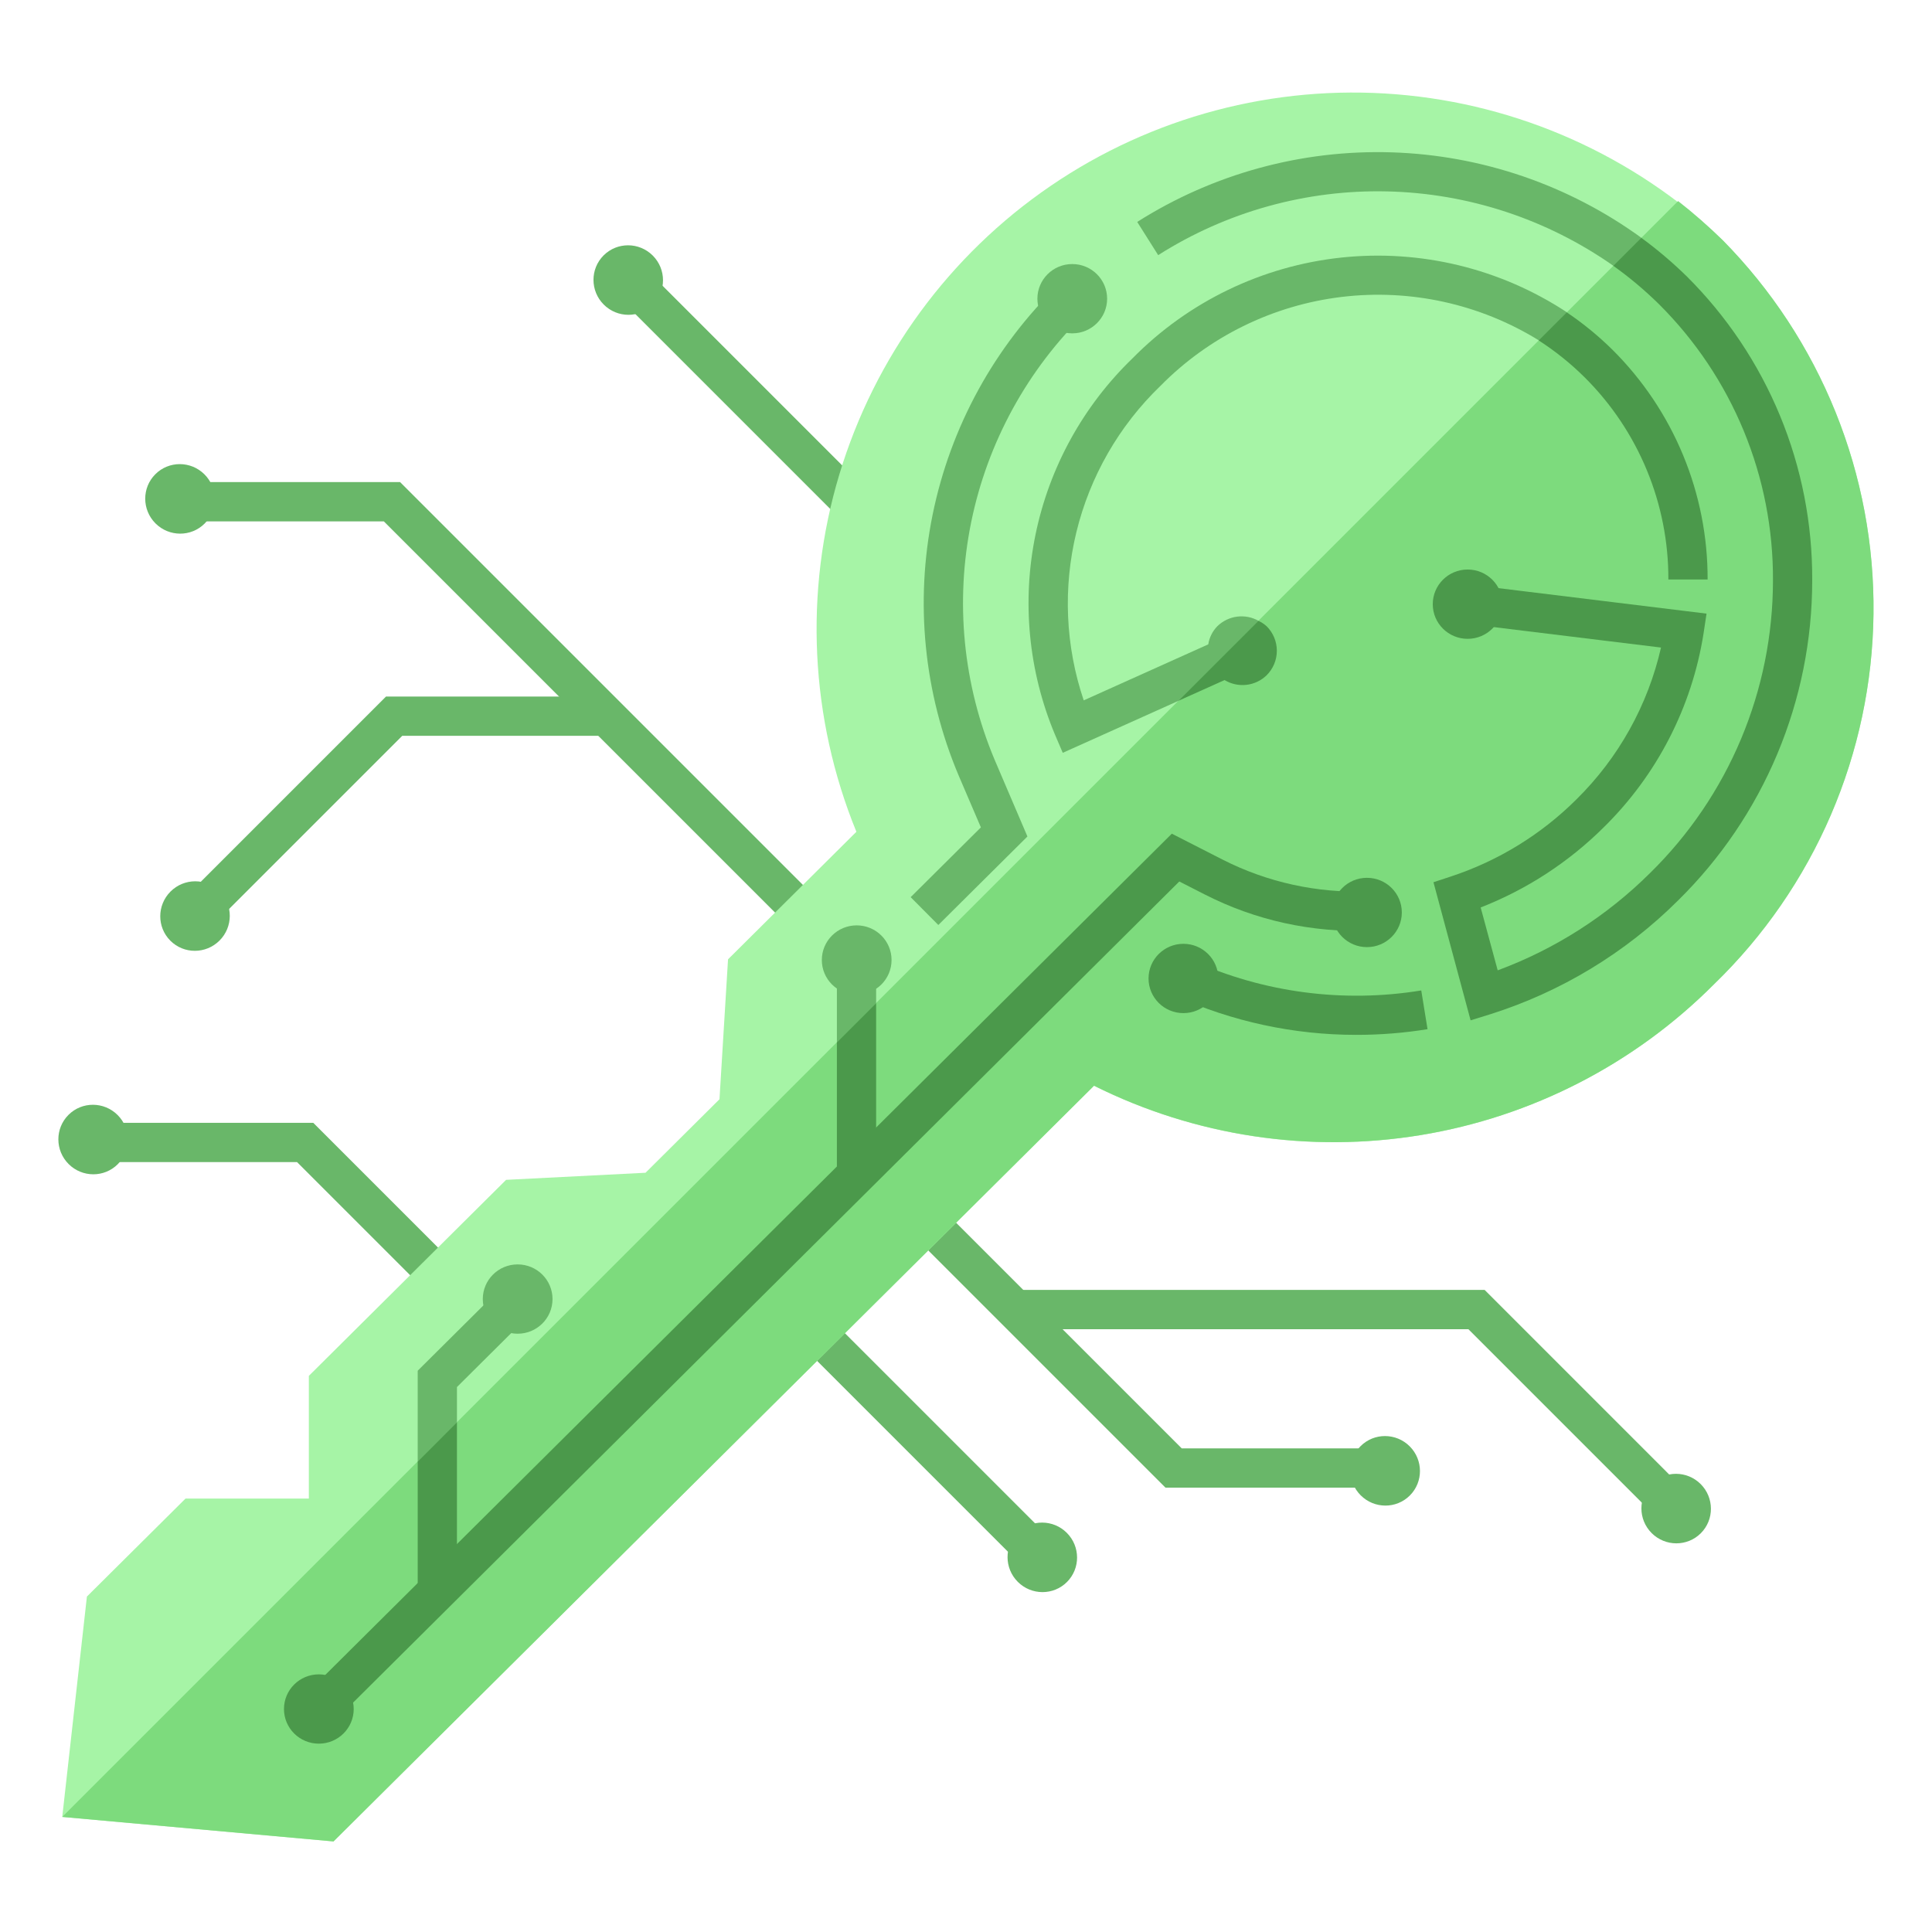 <svg width="200" height="200" viewBox="0 0 200 200" fill="none" xmlns="http://www.w3.org/2000/svg">
<path d="M82.337 96.572L39.734 53.972H18.478V49.906H41.416L85.209 93.697L82.337 96.572Z" fill="#69B769"/>
<path d="M44.875 134.425L30.75 120.3H9.494V116.234H32.431L47.747 131.55L44.875 134.425Z" fill="#69B769"/>
<path d="M143.587 154H120.65L96.025 129.375L98.897 126.5L122.331 149.934H143.587V154Z" fill="#69B769"/>
<path d="M172.131 157.721L152.009 137.599H105.663V133.533H153.691L175 154.846L172.131 157.721Z" fill="#69B769"/>
<path d="M21.519 96.29L18.647 93.418L39.959 72.106H62.694V76.171H41.641L21.519 96.29Z" fill="#69B769"/>
<path d="M82.385 138.678L85.257 135.806L109.348 159.897L106.476 162.769L82.385 138.678Z" fill="#69B769"/>
<path d="M63.58 30.318L66.452 27.446L91.177 52.171L88.305 55.044L63.58 30.318Z" fill="#69B769"/>
<path d="M34.525 190.625L6.444 188.087L8.997 165.275L19.209 155.128H31.972V142.431L52.391 122.137L66.825 121.403L74.481 113.794L75.366 99.309L88.653 86.106C83.851 74.344 83.227 61.29 86.885 49.123C90.544 36.956 98.263 26.412 108.757 19.248C119.25 12.085 131.882 8.737 144.545 9.761C157.209 10.785 169.139 16.121 178.344 24.878C183.37 29.977 187.336 36.02 190.014 42.66C192.691 49.3 194.027 56.404 193.943 63.563C193.86 70.722 192.359 77.794 189.528 84.369C186.696 90.945 182.59 96.895 177.447 101.875C169.209 110.151 158.574 115.621 147.051 117.511C135.528 119.4 123.702 117.612 113.253 112.4L34.525 190.625Z" fill="#A6F4A6"/>
<path d="M34.525 190.624L113.253 112.389C123.701 117.603 135.526 119.392 147.049 117.505C158.572 115.617 169.208 110.148 177.447 101.874C182.59 96.894 186.696 90.944 189.528 84.368C192.359 77.793 193.86 70.721 193.943 63.562C194.027 56.403 192.691 49.299 190.014 42.659C187.336 36.019 183.37 29.976 178.344 24.877C176.882 23.434 175.336 22.077 173.716 20.814L6.444 188.086L34.525 190.624Z" fill="#7DDB7D"/>
<path d="M140.394 107.128C133.95 107.131 127.58 105.761 121.707 103.109L123.378 99.406C130.815 102.762 139.077 103.849 147.128 102.531L147.778 106.541C145.337 106.934 142.867 107.131 140.394 107.128Z" fill="#4B994B"/>
<path d="M122.506 104.878C124.5 104.878 126.116 103.272 126.116 101.291C126.116 99.309 124.5 97.703 122.506 97.703C120.513 97.703 118.897 99.309 118.897 101.291C118.897 103.272 120.513 104.878 122.506 104.878Z" fill="#4B994B"/>
<path d="M21.185 54.197C22.586 52.796 22.579 50.517 21.169 49.108C19.76 47.698 17.481 47.691 16.08 49.092C14.679 50.493 14.686 52.772 16.096 54.181C17.505 55.591 19.784 55.598 21.185 54.197Z" fill="#69B769"/>
<path d="M12.192 120.517C13.594 119.116 13.586 116.837 12.177 115.428C10.767 114.018 8.489 114.011 7.088 115.412C5.687 116.813 5.694 119.092 7.103 120.501C8.513 121.911 10.791 121.918 12.192 120.517Z" fill="#69B769"/>
<path d="M145.948 154.812C147.349 153.411 147.342 151.132 145.932 149.723C144.523 148.313 142.244 148.306 140.843 149.707C139.442 151.108 139.449 153.387 140.859 154.796C142.268 156.206 144.547 156.213 145.948 154.812Z" fill="#69B769"/>
<path d="M176.068 158.72C177.469 157.319 177.462 155.041 176.053 153.631C174.643 152.222 172.365 152.215 170.964 153.616C169.563 155.017 169.57 157.295 170.979 158.705C172.389 160.114 174.667 160.121 176.068 158.72Z" fill="#69B769"/>
<path d="M22.725 97.367C24.135 95.957 24.142 93.679 22.741 92.278C21.34 90.877 19.061 90.884 17.652 92.293C16.242 93.703 16.235 95.981 17.636 97.382C19.037 98.784 21.316 98.776 22.725 97.367Z" fill="#69B769"/>
<path d="M110.452 163.769C111.853 162.368 111.846 160.089 110.436 158.68C109.027 157.27 106.748 157.263 105.347 158.664C103.946 160.065 103.953 162.344 105.363 163.753C106.772 165.163 109.051 165.17 110.452 163.769Z" fill="#69B769"/>
<path d="M67.588 31.544C68.989 30.143 68.983 27.865 67.573 26.455C66.163 25.046 63.885 25.039 62.484 26.44C61.083 27.841 61.09 30.119 62.499 31.529C63.909 32.938 66.187 32.945 67.588 31.544Z" fill="#69B769"/>
<path d="M34.438 178.353L31.575 175.471L121.306 86.303L126.541 88.975C131.193 91.344 136.375 92.479 141.591 92.272L141.744 96.334C135.833 96.57 129.961 95.278 124.694 92.584L122.081 91.25L34.438 178.353Z" fill="#4B994B"/>
<path d="M97.135 95.755L94.272 92.874L101.541 85.652L99.222 80.24C95.634 71.721 94.702 62.318 96.548 53.261C98.394 44.203 102.933 35.915 109.569 29.48L112.431 32.359C106.376 38.222 102.232 45.777 100.541 54.035C98.851 62.293 99.694 70.869 102.959 78.64L106.359 86.593L97.135 95.755Z" fill="#69B769"/>
<path d="M53.587 138.066C55.581 138.066 57.197 136.459 57.197 134.478C57.197 132.497 55.581 130.891 53.587 130.891C51.594 130.891 49.978 132.497 49.978 134.478C49.978 136.459 51.594 138.066 53.587 138.066Z" fill="#69B769"/>
<path d="M88.685 102.968C90.678 102.968 92.294 101.362 92.294 99.38C92.294 97.399 90.678 95.793 88.685 95.793C86.691 95.793 85.075 97.399 85.075 99.38C85.075 101.362 86.691 102.968 88.685 102.968Z" fill="#69B769"/>
<path d="M141.506 98.046C143.5 98.046 145.116 96.44 145.116 94.459C145.116 92.477 143.5 90.871 141.506 90.871C139.513 90.871 137.897 92.477 137.897 94.459C137.897 96.44 139.513 98.046 141.506 98.046Z" fill="#4B994B"/>
<path d="M33.006 180.503C35 180.503 36.616 178.897 36.616 176.916C36.616 174.934 35 173.328 33.006 173.328C31.013 173.328 29.397 174.934 29.397 176.916C29.397 178.897 31.013 180.503 33.006 180.503Z" fill="#4B994B"/>
<path d="M151.928 66.132C153.922 66.132 155.538 64.526 155.538 62.544C155.538 60.563 153.922 58.957 151.928 58.957C149.935 58.957 148.319 60.563 148.319 62.544C148.319 64.526 149.935 66.132 151.928 66.132Z" fill="#4B994B"/>
<path d="M90.697 99.4H86.634V107.9L90.697 103.838V99.4Z" fill="#69B769"/>
<path d="M90.697 121.585V103.838L86.634 107.9V121.585H90.697Z" fill="#4B994B"/>
<path d="M47.303 143.587L55.019 135.918L52.156 133.037L43.241 141.896V151.293L47.303 147.231V143.587Z" fill="#69B769"/>
<path d="M47.303 163.015V147.23L43.241 151.293V165.059L47.303 163.015Z" fill="#4B994B"/>
<path d="M117.725 22.974L119.894 26.412C126.977 21.913 135.236 19.617 143.624 19.814C152.013 20.011 160.155 22.692 167.019 27.518L169.916 24.618C162.383 19.146 153.379 16.064 144.073 15.771C134.767 15.478 125.588 17.988 117.725 22.974Z" fill="#69B769"/>
<path d="M183.537 60.093C183.536 65.729 182.411 71.308 180.23 76.505C178.048 81.701 174.853 86.411 170.831 90.359C166.351 94.814 160.966 98.256 155.041 100.45L153.278 93.94C158.056 92.075 162.398 89.245 166.034 85.628C171.526 80.227 175.141 73.207 176.347 65.6L176.659 63.522L152.188 60.525L151.694 64.559L171.947 67.034C170.59 72.999 167.554 78.452 163.197 82.746C159.552 86.379 155.109 89.111 150.222 90.725L148.391 91.328L152.237 105.625L154.253 105C161.58 102.688 168.247 98.653 173.694 93.234C178.097 88.909 181.595 83.751 183.982 78.06C186.37 72.369 187.6 66.259 187.6 60.087C187.632 54.236 186.498 48.437 184.264 43.028C182.03 37.62 178.742 32.711 174.591 28.587C173.124 27.154 171.558 25.826 169.903 24.615L167.006 27.515C168.677 28.707 170.252 30.029 171.716 31.468C175.488 35.215 178.477 39.677 180.507 44.591C182.536 49.506 183.567 54.776 183.537 60.093Z" fill="#4B994B"/>
<path d="M126.016 64.829C125.517 65.342 125.189 65.997 125.078 66.704L112.187 72.501C110.289 66.886 110.026 60.847 111.427 55.088C112.828 49.33 115.837 44.087 120.103 39.972C125.133 34.856 131.752 31.6 138.876 30.74C145.999 29.88 153.203 31.466 159.306 35.238L162.212 32.332C155.324 27.797 147.076 25.793 138.874 26.661C130.673 27.529 123.027 31.215 117.241 37.091C112.135 42.017 108.635 48.369 107.201 55.317C105.767 62.265 106.465 69.484 109.203 76.029L110.016 77.932L122 72.547L130.281 64.266C129.605 63.885 128.824 63.734 128.054 63.836C127.285 63.937 126.57 64.285 126.016 64.829Z" fill="#69B769"/>
<path d="M164.062 39.082C166.814 41.822 168.995 45.081 170.479 48.669C171.964 52.258 172.722 56.105 172.709 59.988H176.772C176.785 55.571 175.922 51.195 174.232 47.114C172.543 43.033 170.06 39.328 166.928 36.213C165.472 34.775 163.885 33.476 162.188 32.332L159.281 35.238C161.005 36.348 162.608 37.637 164.062 39.082Z" fill="#4B994B"/>
<path d="M131.122 69.903C131.457 69.571 131.722 69.175 131.904 68.74C132.085 68.305 132.178 67.837 132.178 67.366C132.178 66.894 132.085 66.427 131.904 65.991C131.722 65.556 131.457 65.16 131.122 64.828C130.866 64.6 130.579 64.41 130.269 64.266L121.987 72.547L126.769 70.4C127.447 70.81 128.242 70.984 129.03 70.894C129.818 70.804 130.553 70.456 131.122 69.903Z" fill="#4B994B"/>
<path d="M111 34.509C112.993 34.509 114.609 32.903 114.609 30.922C114.609 28.94 112.993 27.334 111 27.334C109.007 27.334 107.391 28.94 107.391 30.922C107.391 32.903 109.007 34.509 111 34.509Z" fill="#69B769"/>
</svg>
